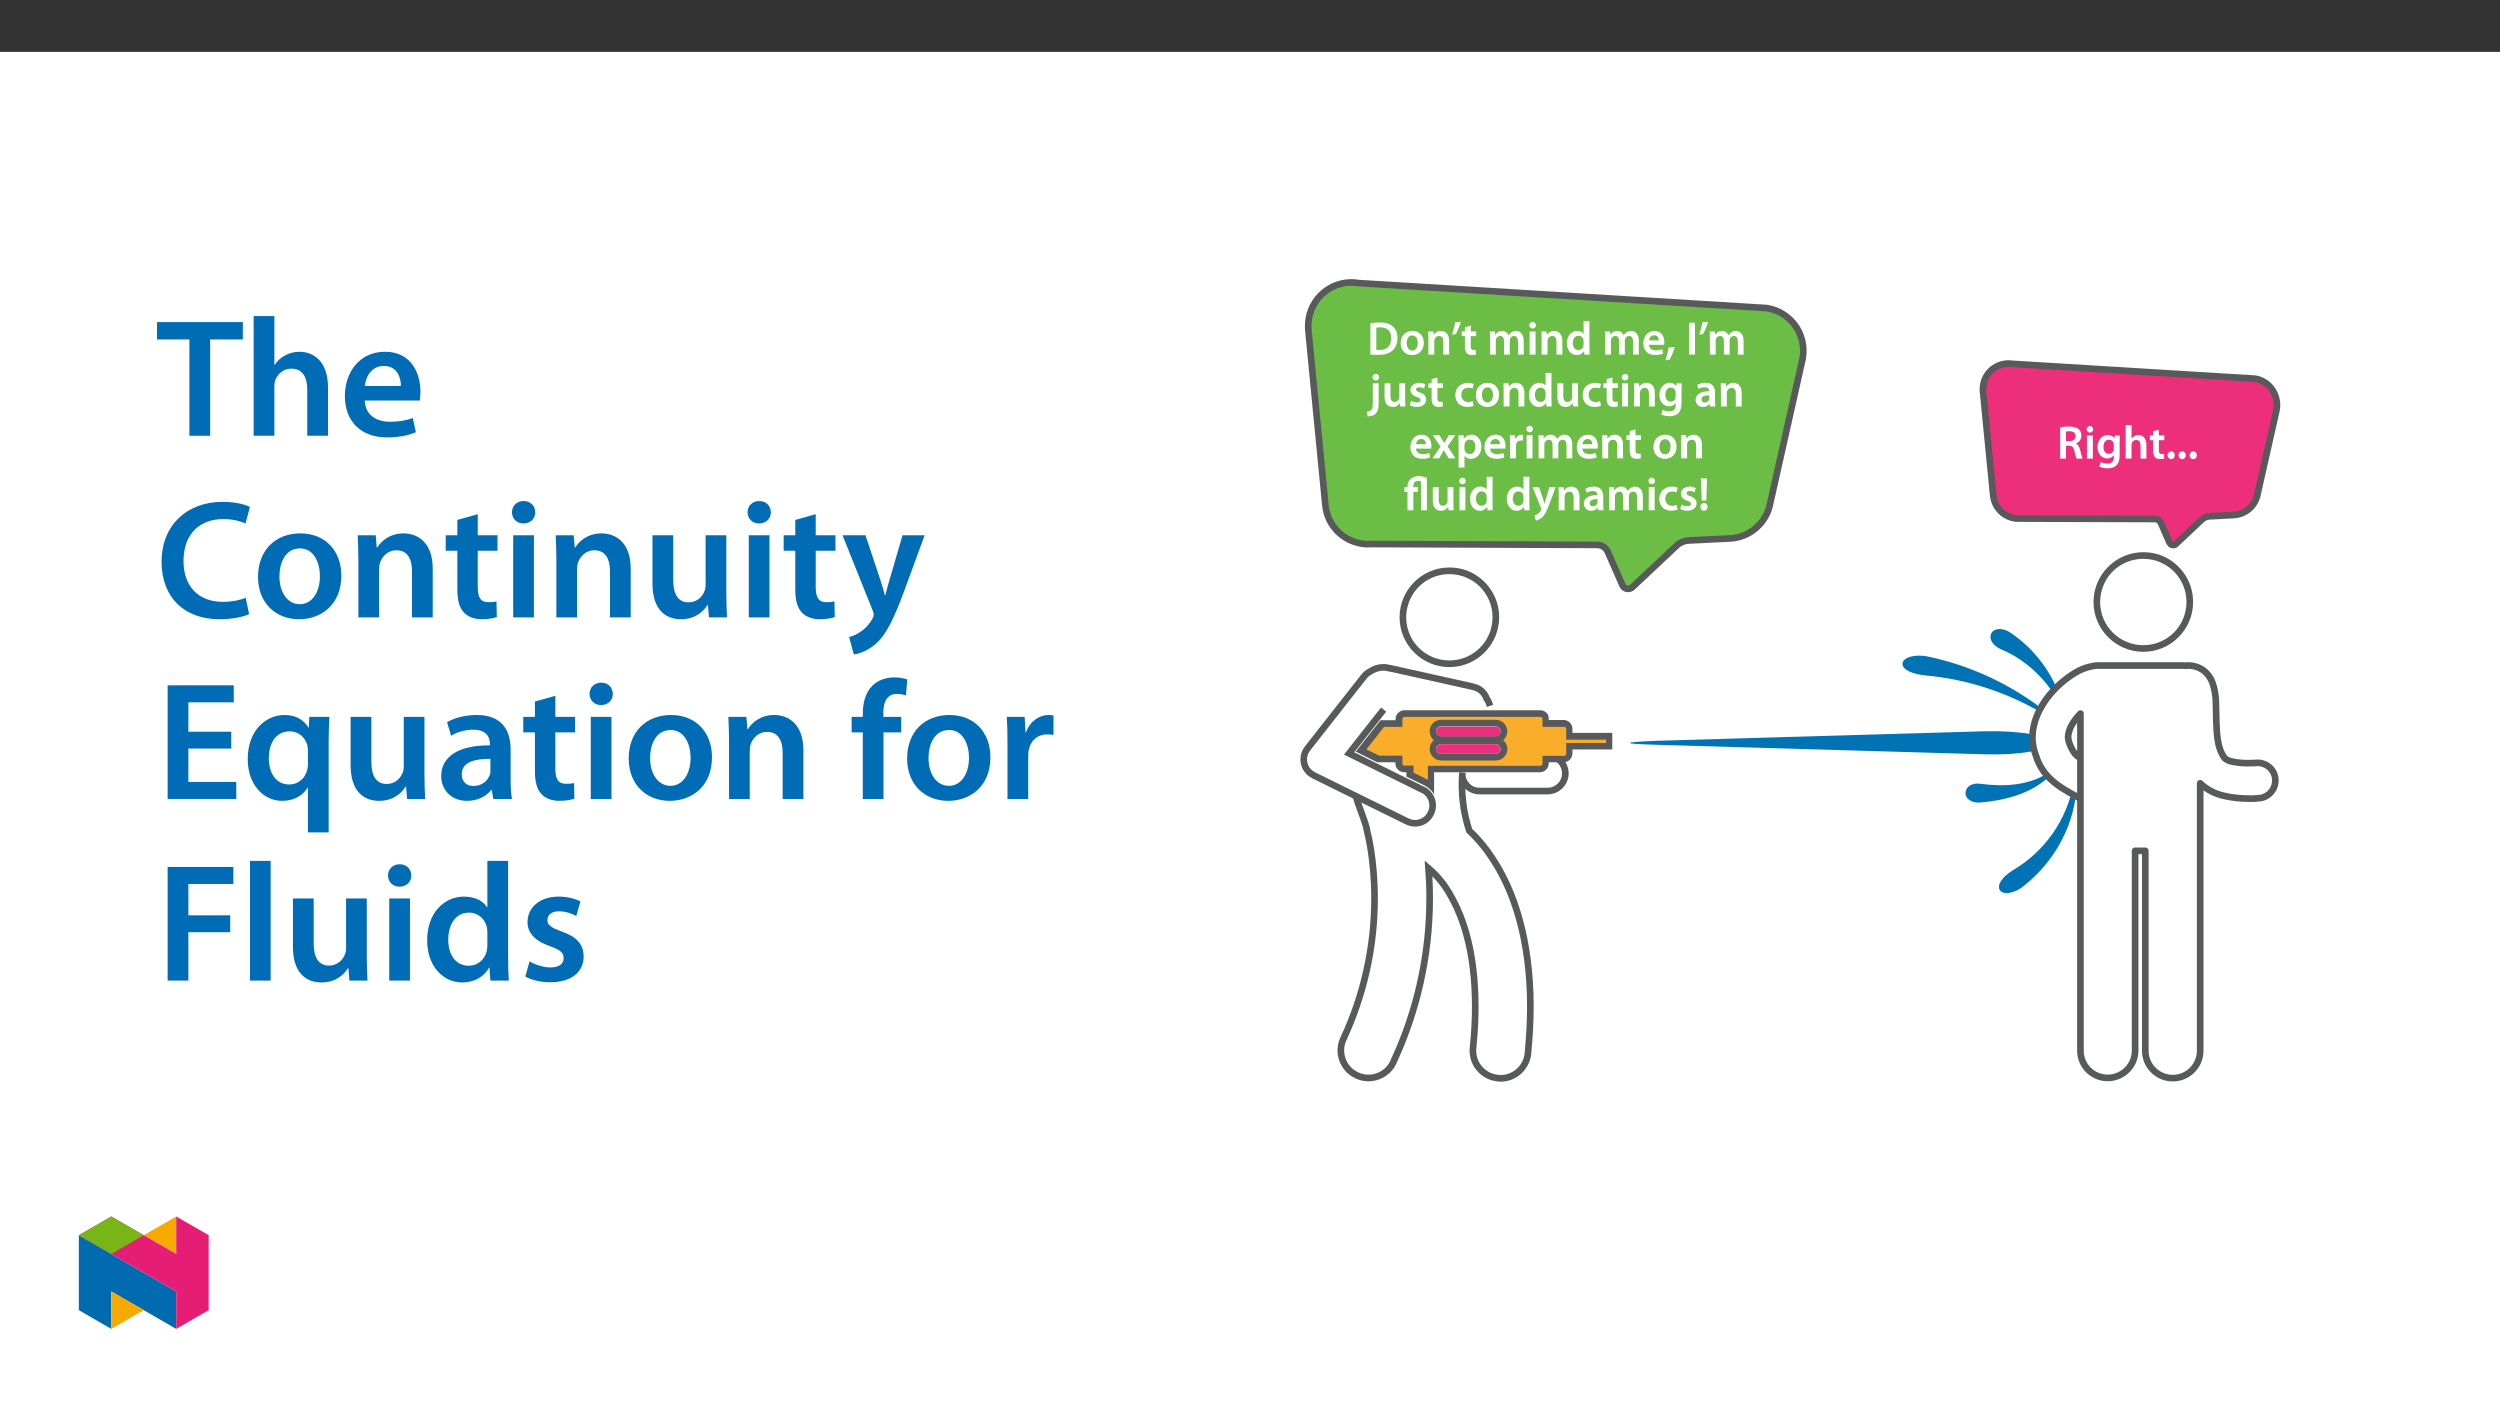﻿<?xml version="1.0" encoding="utf-8"?>
<svg xmlns="http://www.w3.org/2000/svg" xmlns:xlink="http://www.w3.org/1999/xlink" viewBox="0 0 960 540" version="1.1">
  <rect x="0" y="0" width="960" height="540" fill="#333333" stroke="none"/>
  <defs>
    <g>
      <symbol overflow="visible" id="glyph0-0">
        <path style="stroke:none;" d="M 0 0 L 8.984 0 L 8.984 -12.703 L -0.031 -12.703 L -0.031 0 Z M 4.484 -7.188 L 1.531 -11.656 L 7.422 -11.656 L 4.484 -7.234 Z M 5.016 -6.297 L 8.031 -10.797 L 8.031 -1.891 L 5.062 -6.344 Z M 1.438 -0.922 L 4.484 -5.453 L 7.422 -1.047 L 1.531 -1.047 Z M 0.875 -10.875 L 3.891 -6.344 L 0.922 -1.891 L 0.922 -10.797 Z M 0.875 -10.875 " />
      </symbol>
      <symbol overflow="visible" id="glyph0-1">
        <path style="stroke:none;" d="M 1.281 -0.031 C 2.016 0.047 2.984 0.125 4.25 0.125 C 6.594 0.125 8.516 -0.453 9.719 -1.547 C 10.875 -2.578 11.625 -4.234 11.625 -6.406 C 11.625 -8.453 10.891 -9.938 9.703 -10.891 C 8.594 -11.828 7.047 -12.328 4.797 -12.328 C 3.484 -12.328 2.266 -12.219 1.234 -12.047 L 1.234 -0.031 Z M 3.484 -10.328 C 3.797 -10.406 4.281 -10.453 4.984 -10.453 C 7.75 -10.453 9.25 -8.984 9.234 -6.328 C 9.234 -3.266 7.562 -1.734 4.703 -1.766 C 4.25 -1.766 3.781 -1.766 3.5 -1.797 L 3.5 -10.328 Z M 3.484 -10.328 " />
      </symbol>
      <symbol overflow="visible" id="glyph0-2">
        <path style="stroke:none;" d="M 5.141 -9.078 C 2.516 -9.078 0.594 -7.25 0.594 -4.375 C 0.594 -1.562 2.547 0.203 5 0.203 C 7.234 0.203 9.5 -1.312 9.5 -4.516 C 9.5 -7.172 7.75 -9.078 5.141 -9.078 Z M 5.094 -7.344 C 6.594 -7.344 7.172 -5.828 7.172 -4.469 C 7.172 -2.688 6.328 -1.547 5.078 -1.547 C 3.75 -1.547 2.922 -2.75 2.922 -4.438 C 2.922 -5.891 3.531 -7.344 5.094 -7.344 Z M 5.094 -7.344 " />
      </symbol>
      <symbol overflow="visible" id="glyph0-3">
        <path style="stroke:none;" d="M 1.188 0 L 3.406 0 L 3.406 -5.219 C 3.406 -5.469 3.438 -5.734 3.516 -5.922 C 3.75 -6.578 4.344 -7.141 5.219 -7.141 C 6.422 -7.141 6.859 -6.266 6.859 -5 L 6.859 0 L 9.109 0 L 9.109 -5.25 C 9.109 -8.016 7.516 -9.078 5.984 -9.078 C 4.531 -9.078 3.562 -8.219 3.172 -7.562 L 3.156 -7.562 L 3.047 -8.875 L 1.078 -8.875 C 1.109 -8.047 1.141 -7.203 1.141 -6.203 L 1.141 0 Z M 1.188 0 " />
      </symbol>
      <symbol overflow="visible" id="glyph0-4">
        <path style="stroke:none;" d="M 1.656 -12.328 C 1.438 -10.875 0.953 -9.094 0.469 -7.672 L 1.891 -7.844 C 2.547 -8.969 3.359 -10.859 3.859 -12.578 L 1.672 -12.391 Z M 1.656 -12.328 " />
      </symbol>
      <symbol overflow="visible" id="glyph0-5">
        <path style="stroke:none;" d="M 1.5 -10.438 L 1.5 -8.875 L 0.266 -8.875 L 0.266 -7.078 L 1.5 -7.078 L 1.5 -3.047 C 1.5 -1.906 1.734 -1.047 2.219 -0.531 C 2.641 -0.094 3.312 0.203 4.141 0.203 C 4.828 0.203 5.422 0.094 5.766 -0.031 L 5.719 -1.844 C 5.453 -1.781 5.234 -1.766 4.844 -1.766 C 4 -1.766 3.734 -2.219 3.734 -3.297 L 3.734 -7.078 L 5.828 -7.078 L 5.828 -8.875 L 3.734 -8.875 L 3.734 -11.125 L 1.5 -10.5 Z M 1.5 -10.438 " />
      </symbol>
      <symbol overflow="visible" id="glyph0-6">
        <path style="stroke:none;" d="M 1.188 0 L 3.359 0 L 3.359 -5.234 C 3.359 -5.484 3.391 -5.734 3.469 -5.969 C 3.672 -6.562 4.219 -7.141 5.047 -7.141 C 6.062 -7.141 6.516 -6.344 6.516 -5.125 L 6.516 0 L 8.719 0 L 8.719 -5.312 C 8.719 -5.562 8.75 -5.844 8.828 -6.047 C 9.062 -6.672 9.594 -7.141 10.344 -7.141 C 11.406 -7.141 11.875 -6.344 11.875 -4.891 L 11.875 0 L 14.078 0 L 14.078 -5.219 C 14.078 -8.016 12.594 -9.078 11.156 -9.078 C 10.422 -9.078 9.844 -8.859 9.344 -8.516 C 8.953 -8.266 8.594 -7.906 8.281 -7.469 L 8.25 -7.469 C 7.906 -8.359 7 -9.078 5.844 -9.078 C 4.359 -9.078 3.547 -8.234 3.141 -7.594 L 3.125 -7.594 L 3.016 -8.875 L 1.078 -8.875 C 1.109 -8.047 1.141 -7.203 1.141 -6.203 L 1.141 0 Z M 1.188 0 " />
      </symbol>
      <symbol overflow="visible" id="glyph0-7">
        <path style="stroke:none;" d="M 3.406 -0.078 L 3.406 -8.875 L 1.141 -8.875 L 1.141 0 L 3.406 0 Z M 2.297 -12.516 C 1.562 -12.516 1.016 -11.922 1.016 -11.25 C 1.016 -10.594 1.547 -9.984 2.281 -9.984 C 3.047 -9.984 3.547 -10.594 3.547 -11.25 C 3.531 -11.922 3.047 -12.516 2.297 -12.516 Z M 2.297 -12.516 " />
      </symbol>
      <symbol overflow="visible" id="glyph0-8">
        <path style="stroke:none;" d="M 7 -12.812 L 7 -7.953 C 6.594 -8.562 5.734 -9.078 4.531 -9.078 C 2.438 -9.078 0.578 -7.266 0.594 -4.344 C 0.594 -1.656 2.281 0.203 4.375 0.203 C 5.625 0.203 6.688 -0.438 7.203 -1.375 L 7.312 0 L 9.328 0 C 9.297 -0.656 9.25 -1.625 9.25 -2.531 L 9.25 -12.875 L 7 -12.875 Z M 7 -3.859 C 7 -3.625 6.984 -3.406 6.922 -3.203 C 6.703 -2.266 5.953 -1.719 5.062 -1.719 C 3.656 -1.719 2.891 -2.812 2.891 -4.438 C 2.891 -6.047 3.656 -7.234 5.078 -7.234 C 6.078 -7.234 6.75 -6.594 6.938 -5.766 C 6.984 -5.578 7 -5.344 7 -5.172 Z M 7 -3.859 " />
      </symbol>
      <symbol overflow="visible" id="glyph0-9">
        <path style="stroke:none;" d="M 8.609 -3.828 C 8.641 -4.016 8.688 -4.344 8.688 -4.75 C 8.688 -6.672 7.734 -9.078 4.891 -9.078 C 2.094 -9.078 0.594 -6.719 0.594 -4.312 C 0.594 -1.625 2.297 0.172 5.125 0.172 C 6.391 0.172 7.422 -0.047 8.219 -0.375 L 7.859 -2.031 C 7.172 -1.797 6.453 -1.625 5.438 -1.625 C 4.016 -1.625 2.812 -2.234 2.766 -3.75 L 8.594 -3.75 Z M 2.766 -5.359 C 2.859 -6.266 3.406 -7.422 4.766 -7.422 C 6.25 -7.422 6.562 -6.172 6.547 -5.438 L 2.766 -5.438 Z M 2.766 -5.359 " />
      </symbol>
      <symbol overflow="visible" id="glyph0-10">
        <path style="stroke:none;" d="M 1.656 2.016 C 2.344 0.859 3.156 -1.125 3.688 -2.891 L 1.328 -2.703 C 1.078 -1.141 0.594 0.734 0.094 2.188 L 1.656 2.031 Z M 1.656 2.016 " />
      </symbol>
      <symbol overflow="visible" id="glyph0-11">
        <path style="stroke:none;" d="M 1.234 -12.156 L 1.234 0 L 3.5 0 L 3.5 -12.234 L 1.234 -12.234 Z M 1.234 -12.156 " />
      </symbol>
      <symbol overflow="visible" id="glyph0-12">
        <path style="stroke:none;" d="M -0.531 3.828 C 0.562 3.828 1.781 3.5 2.531 2.781 C 3.312 1.984 3.688 0.812 3.688 -1 L 3.688 -8.875 L 1.438 -8.875 L 1.438 -1.625 C 1.438 0.266 1.297 0.922 0.875 1.359 C 0.516 1.734 -0.031 1.906 -0.797 1.969 L -0.562 3.828 Z M 2.594 -12.516 C 1.844 -12.516 1.312 -11.922 1.312 -11.25 C 1.312 -10.594 1.812 -9.984 2.562 -9.984 C 3.359 -9.984 3.844 -10.594 3.844 -11.25 C 3.828 -11.922 3.344 -12.516 2.594 -12.516 Z M 2.594 -12.516 " />
      </symbol>
      <symbol overflow="visible" id="glyph0-13">
        <path style="stroke:none;" d="M 9 -8.875 L 6.766 -8.875 L 6.766 -3.531 C 6.766 -3.281 6.75 -3.062 6.688 -3 C 6.422 -2.281 5.891 -1.734 4.984 -1.734 C 3.828 -1.734 3.375 -2.594 3.375 -4.047 L 3.375 -8.875 L 1.109 -8.875 L 1.109 -3.672 C 1.109 -0.828 2.594 0.203 4.172 0.203 C 5.766 0.203 6.625 -0.719 7 -1.312 L 7.016 -1.312 L 7.125 0 L 9.094 0 C 9.062 -0.797 9.016 -1.656 9.016 -2.688 L 9.016 -8.875 Z M 9 -8.875 " />
      </symbol>
      <symbol overflow="visible" id="glyph0-14">
        <path style="stroke:none;" d="M 0.625 -0.453 C 1.281 -0.094 2.234 0.172 3.297 0.172 C 5.609 0.172 6.875 -1.047 6.875 -2.641 C 6.859 -3.922 6.109 -4.812 4.516 -5.359 C 3.406 -5.781 3.016 -5.953 3.016 -6.516 C 3.016 -7.047 3.422 -7.375 4.219 -7.375 C 4.984 -7.375 5.688 -7.109 6.062 -6.875 L 6.547 -8.516 C 5.984 -8.812 5.141 -9.078 4.172 -9.078 C 2.156 -9.078 0.844 -7.828 0.844 -6.281 C 0.844 -5.234 1.578 -4.234 3.281 -3.656 C 4.359 -3.266 4.688 -3.047 4.688 -2.453 C 4.688 -1.891 4.281 -1.547 3.312 -1.547 C 2.531 -1.547 1.578 -1.844 1.078 -2.172 L 0.609 -0.453 Z M 0.625 -0.453 " />
      </symbol>
      <symbol overflow="visible" id="glyph0-15">
        <path style="stroke:none;" d="M 7.297 -2.047 C 6.875 -1.859 6.312 -1.703 5.562 -1.703 C 4.047 -1.703 2.906 -2.656 2.906 -4.453 C 2.891 -6.047 3.875 -7.203 5.562 -7.203 C 6.344 -7.203 6.859 -7.062 7.234 -6.875 L 7.656 -8.656 C 7.125 -8.891 6.297 -9.078 5.484 -9.078 C 2.422 -9.078 0.594 -6.984 0.594 -4.359 C 0.594 -1.656 2.406 0.172 5.125 0.172 C 6.219 0.172 7.141 -0.047 7.625 -0.266 Z M 7.297 -2.047 " />
      </symbol>
      <symbol overflow="visible" id="glyph0-16">
        <path style="stroke:none;" d="M 9.109 -6.297 C 9.109 -7.5 9.141 -8.219 9.188 -8.875 L 7.203 -8.875 L 7.125 -7.719 C 6.703 -8.391 5.938 -9.078 4.594 -9.078 C 2.5 -9.078 0.594 -7.266 0.594 -4.391 C 0.594 -1.922 2.172 -0.047 4.344 -0.047 C 5.5 -0.047 6.391 -0.594 6.891 -1.344 L 6.891 -0.656 C 6.891 1.219 5.844 1.906 4.406 1.906 C 3.359 1.906 2.422 1.594 1.844 1.25 L 1.328 3.031 C 2.109 3.484 3.312 3.75 4.438 3.75 C 5.625 3.75 6.906 3.484 7.797 2.672 C 8.719 1.844 9.109 0.484 9.109 -1.344 Z M 6.859 -3.891 C 6.859 -3.641 6.828 -3.344 6.766 -3.125 C 6.516 -2.312 5.828 -1.844 5 -1.844 C 3.625 -1.844 2.891 -2.984 2.891 -4.469 C 2.891 -6.25 3.781 -7.25 5.016 -7.25 C 5.953 -7.25 6.547 -6.703 6.781 -5.906 C 6.828 -5.719 6.859 -5.531 6.859 -5.312 Z M 6.859 -3.891 " />
      </symbol>
      <symbol overflow="visible" id="glyph0-17">
        <path style="stroke:none;" d="M 7.984 -5.312 C 7.984 -7.234 7.156 -9.078 4.359 -9.078 C 2.984 -9.078 1.828 -8.656 1.141 -8.266 L 1.609 -6.719 C 2.219 -7.125 3.125 -7.375 3.984 -7.375 C 5.531 -7.375 5.719 -6.5 5.719 -5.922 L 5.719 -5.844 C 2.531 -5.859 0.531 -4.656 0.531 -2.469 C 0.531 -1.141 1.562 0.203 3.312 0.203 C 4.469 0.203 5.375 -0.312 5.906 -0.969 L 5.938 -0.969 L 6.094 0 L 8.141 0 C 8.016 -0.609 7.984 -1.375 7.984 -2.172 Z M 5.781 -3.141 C 5.781 -2.984 5.781 -2.812 5.719 -2.656 C 5.5 -2.031 4.922 -1.531 4.016 -1.531 C 3.312 -1.531 2.781 -1.844 2.781 -2.703 C 2.781 -4.031 4.25 -4.281 5.781 -4.266 Z M 5.781 -3.141 " />
      </symbol>
      <symbol overflow="visible" id="glyph0-18">
        <path style="stroke:none;" d="M 0.172 -8.75 L 3.062 -4.516 L -0.016 0 L 2.531 0 L 3.531 -1.766 C 3.797 -2.234 4.078 -2.672 4.328 -3.156 L 4.344 -3.156 C 4.594 -2.688 4.844 -2.219 5.125 -1.766 L 6.188 0 L 8.812 0 L 5.781 -4.594 L 8.75 -8.875 L 6.25 -8.875 L 5.281 -7.234 C 5 -6.781 4.75 -6.328 4.5 -5.891 L 4.484 -5.891 C 4.234 -6.297 3.984 -6.719 3.688 -7.188 L 2.656 -8.875 L 0.094 -8.875 Z M 0.172 -8.75 " />
      </symbol>
      <symbol overflow="visible" id="glyph0-19">
        <path style="stroke:none;" d="M 1.188 3.547 L 3.406 3.547 L 3.406 -0.969 C 3.859 -0.281 4.797 0.203 5.891 0.203 C 7.875 0.203 9.891 -1.406 9.891 -4.562 C 9.891 -7.281 8.203 -9.078 6.188 -9.078 C 4.859 -9.078 3.828 -8.484 3.172 -7.531 L 3.062 -8.875 L 1.078 -8.875 C 1.109 -7.984 1.141 -7.047 1.141 -5.906 L 1.141 3.547 Z M 3.406 -5.078 C 3.406 -5.25 3.438 -5.453 3.484 -5.625 C 3.719 -6.594 4.531 -7.188 5.453 -7.188 C 6.875 -7.188 7.594 -6.016 7.594 -4.469 C 7.594 -2.75 6.797 -1.656 5.406 -1.656 C 4.453 -1.656 3.688 -2.219 3.469 -3.125 C 3.422 -3.312 3.406 -3.516 3.406 -3.734 Z M 3.406 -5.078 " />
      </symbol>
      <symbol overflow="visible" id="glyph0-20">
        <path style="stroke:none;" d="M 1.188 0 L 3.406 0 L 3.406 -4.609 C 3.406 -4.844 3.422 -5.078 3.469 -5.281 C 3.656 -6.281 4.375 -6.875 5.422 -6.875 C 5.688 -6.875 5.891 -6.859 6.094 -6.797 L 6.094 -9 C 5.906 -9.062 5.781 -9.078 5.562 -9.078 C 4.609 -9.078 3.547 -8.375 3.156 -7.234 L 3.125 -7.234 L 3.031 -8.875 L 1.078 -8.875 C 1.125 -8.031 1.141 -7.172 1.141 -5.984 L 1.141 0 Z M 1.188 0 " />
      </symbol>
      <symbol overflow="visible" id="glyph0-21">
        <path style="stroke:none;" d="M 3.656 -0.078 L 3.656 -7.078 L 5.438 -7.078 L 5.438 -8.875 L 3.641 -8.875 L 3.641 -9.203 C 3.641 -10.375 4.125 -11.266 5.469 -11.266 C 6.031 -11.266 6.391 -11.203 6.594 -11.078 L 6.594 0 L 8.859 0 L 8.859 -12.375 C 8.078 -12.797 7 -13.078 5.812 -13.078 C 4.484 -13.078 3.469 -12.734 2.703 -12.109 C 1.859 -11.406 1.406 -10.281 1.406 -9.188 L 1.406 -8.875 L 0.219 -8.875 L 0.219 -7.078 L 1.406 -7.078 L 1.406 0 L 3.656 0 Z M 3.656 -0.078 " />
      </symbol>
      <symbol overflow="visible" id="glyph0-22">
        <path style="stroke:none;" d="M 0.109 -8.812 L 3.312 -0.797 C 3.406 -0.578 3.422 -0.453 3.422 -0.359 C 3.422 -0.25 3.406 -0.156 3.312 0 C 3.016 0.594 2.531 1.109 2.094 1.375 C 1.656 1.703 1.219 1.859 0.797 1.969 L 1.328 3.969 C 1.891 3.875 2.781 3.562 3.656 2.812 C 4.688 1.922 5.5 0.406 6.703 -2.859 L 8.922 -8.875 L 6.516 -8.875 L 5.125 -4.141 C 4.953 -3.594 4.797 -2.922 4.688 -2.516 L 4.641 -2.516 C 4.531 -2.922 4.344 -3.594 4.156 -4.125 L 2.578 -8.875 L 0.094 -8.875 Z M 0.109 -8.812 " />
      </symbol>
      <symbol overflow="visible" id="glyph0-23">
        <path style="stroke:none;" d="M 3.109 -3.797 L 3.422 -12.234 L 1.047 -12.234 L 1.375 -3.734 L 3.109 -3.734 Z M 2.219 0.203 C 3.062 0.203 3.625 -0.484 3.625 -1.281 C 3.609 -2.094 3.062 -2.75 2.234 -2.75 C 1.438 -2.75 0.844 -2.094 0.844 -1.281 C 0.844 -0.484 1.438 0.203 2.219 0.203 Z M 2.219 0.203 " />
      </symbol>
      <symbol overflow="visible" id="glyph0-24">
        <path style="stroke:none;" d="M 1.281 0 L 3.484 0 L 3.484 -4.969 L 4.578 -4.969 C 5.828 -4.938 6.344 -4.5 6.703 -2.922 C 7.031 -1.422 7.359 -0.375 7.531 0 L 9.891 0 C 9.578 -0.578 9.281 -1.938 8.875 -3.438 C 8.594 -4.609 8.047 -5.531 7.188 -5.828 L 7.188 -5.766 C 8.328 -6.156 9.406 -7.281 9.406 -8.844 C 9.406 -9.891 9 -10.766 8.344 -11.312 C 7.516 -12 6.344 -12.328 4.609 -12.328 C 3.344 -12.328 2.109 -12.219 1.234 -12.031 L 1.234 0 Z M 3.469 -10.406 C 3.672 -10.453 4.125 -10.516 4.828 -10.516 C 6.266 -10.516 7.141 -9.953 7.141 -8.641 C 7.141 -7.438 6.266 -6.719 4.766 -6.719 L 3.484 -6.719 L 3.484 -10.406 Z M 3.469 -10.406 " />
      </symbol>
      <symbol overflow="visible" id="glyph0-25">
        <path style="stroke:none;" d="M 1.188 0 L 3.406 0 L 3.406 -5.312 C 3.406 -5.547 3.422 -5.781 3.5 -5.969 C 3.75 -6.641 4.344 -7.141 5.203 -7.141 C 6.422 -7.141 6.859 -6.25 6.859 -4.984 L 6.859 0 L 9.109 0 L 9.109 -5.219 C 9.109 -8.016 7.531 -9.078 6.047 -9.078 C 5.484 -9.078 4.953 -8.891 4.5 -8.641 C 4.047 -8.406 3.672 -8.078 3.406 -7.688 L 3.406 -12.875 L 1.141 -12.875 L 1.141 0 Z M 1.188 0 " />
      </symbol>
      <symbol overflow="visible" id="glyph0-26">
        <path style="stroke:none;" d="M 2.266 0.203 C 3.109 0.203 3.656 -0.484 3.656 -1.297 C 3.656 -2.141 3.078 -2.781 2.281 -2.781 C 1.484 -2.781 0.875 -2.109 0.875 -1.297 C 0.875 -0.484 1.469 0.203 2.266 0.203 Z M 2.266 0.203 " />
      </symbol>
      <symbol overflow="visible" id="glyph1-0">
        <path style="stroke:none;" d="M 0 0 L 32.375 0 L 32.375 -45.328 L 0 -45.328 Z M 16.188 -25.578 L 5.188 -42.094 L 27.188 -42.094 Z M 18.125 -22.656 L 29.141 -39.172 L 29.141 -6.156 Z M 5.188 -3.234 L 16.188 -19.75 L 27.188 -3.234 Z M 3.234 -39.172 L 14.25 -22.656 L 3.234 -6.156 Z M 3.234 -39.172 " />
      </symbol>
      <symbol overflow="visible" id="glyph1-1">
        <path style="stroke:none;" d="M 12.953 0 L 20.922 0 L 20.922 -36.969 L 33.469 -36.969 L 33.469 -43.641 L 0.516 -43.641 L 0.516 -36.969 L 12.953 -36.969 Z M 12.953 0 " />
      </symbol>
      <symbol overflow="visible" id="glyph1-2">
        <path style="stroke:none;" d="M 4.281 0 L 12.234 0 L 12.234 -18.906 C 12.234 -19.75 12.297 -20.594 12.562 -21.297 C 13.469 -23.703 15.672 -25.766 18.781 -25.766 C 23.188 -25.766 24.859 -22.281 24.859 -17.734 L 24.859 0 L 32.828 0 L 32.828 -18.578 C 32.828 -28.688 27.188 -32.25 21.828 -32.25 C 19.812 -32.25 17.938 -31.734 16.312 -30.828 C 14.703 -29.984 13.344 -28.75 12.375 -27.266 L 12.234 -27.266 L 12.234 -45.969 L 4.281 -45.969 Z M 4.281 0 " />
      </symbol>
      <symbol overflow="visible" id="glyph1-3">
        <path style="stroke:none;" d="M 31.016 -13.531 C 31.141 -14.25 31.281 -15.406 31.281 -16.906 C 31.281 -23.828 27.906 -32.25 17.672 -32.25 C 7.578 -32.25 2.266 -24.016 2.266 -15.281 C 2.266 -5.641 8.281 0.641 18.516 0.641 C 23.047 0.641 26.812 -0.188 29.531 -1.359 L 28.359 -6.797 C 25.906 -5.953 23.312 -5.375 19.625 -5.375 C 14.5 -5.375 10.094 -7.828 9.906 -13.531 Z M 9.906 -19.094 C 10.234 -22.344 12.297 -26.812 17.219 -26.812 C 22.531 -26.812 23.828 -22.016 23.766 -19.094 Z M 9.906 -19.094 " />
      </symbol>
      <symbol overflow="visible" id="glyph1-4">
        <path style="stroke:none;" d="M 34.578 -7.516 C 32.438 -6.609 29.078 -5.953 25.906 -5.953 C 16.25 -5.953 10.688 -12.047 10.688 -21.688 C 10.688 -32.188 17.094 -37.75 25.969 -37.75 C 29.531 -37.75 32.438 -36.969 34.516 -36.062 L 36.188 -42.406 C 34.578 -43.25 30.891 -44.359 25.641 -44.359 C 12.297 -44.359 2.266 -35.672 2.266 -21.297 C 2.266 -7.969 10.688 0.719 24.547 0.719 C 29.844 0.719 34 -0.328 35.875 -1.234 Z M 34.578 -7.516 " />
      </symbol>
      <symbol overflow="visible" id="glyph1-5">
        <path style="stroke:none;" d="M 18.578 -32.25 C 9.062 -32.25 2.266 -25.906 2.266 -15.547 C 2.266 -5.375 9.188 0.719 18.062 0.719 C 26.094 0.719 34.25 -4.469 34.25 -16.062 C 34.25 -25.641 27.969 -32.25 18.578 -32.25 Z M 18.391 -26.484 C 23.828 -26.484 26.031 -20.781 26.031 -15.859 C 26.031 -9.453 22.859 -5.047 18.328 -5.047 C 13.531 -5.047 10.484 -9.641 10.484 -15.734 C 10.484 -20.984 12.75 -26.484 18.391 -26.484 Z M 18.391 -26.484 " />
      </symbol>
      <symbol overflow="visible" id="glyph1-6">
        <path style="stroke:none;" d="M 4.281 0 L 12.234 0 L 12.234 -18.578 C 12.234 -19.484 12.375 -20.469 12.625 -21.109 C 13.469 -23.5 15.672 -25.766 18.844 -25.766 C 23.188 -25.766 24.859 -22.344 24.859 -17.812 L 24.859 0 L 32.828 0 L 32.828 -18.719 C 32.828 -28.688 27.125 -32.25 21.625 -32.25 C 16.375 -32.25 12.953 -29.266 11.531 -26.812 L 11.328 -26.812 L 10.938 -31.531 L 4.016 -31.531 C 4.141 -28.812 4.281 -25.766 4.281 -22.141 Z M 4.281 0 " />
      </symbol>
      <symbol overflow="visible" id="glyph1-7">
        <path style="stroke:none;" d="M 5.562 -37.422 L 5.562 -31.531 L 1.094 -31.531 L 1.094 -25.578 L 5.562 -25.578 L 5.562 -10.75 C 5.562 -6.609 6.344 -3.688 8.094 -1.875 C 9.578 -0.266 11.984 0.719 14.953 0.719 C 17.422 0.719 19.547 0.328 20.719 -0.125 L 20.594 -6.156 C 19.688 -5.891 18.906 -5.828 17.484 -5.828 C 14.438 -5.828 13.406 -7.766 13.406 -11.656 L 13.406 -25.578 L 20.984 -25.578 L 20.984 -31.531 L 13.406 -31.531 L 13.406 -39.625 Z M 5.562 -37.422 " />
      </symbol>
      <symbol overflow="visible" id="glyph1-8">
        <path style="stroke:none;" d="M 12.234 0 L 12.234 -31.531 L 4.281 -31.531 L 4.281 0 Z M 8.281 -44.672 C 5.641 -44.672 3.812 -42.797 3.812 -40.344 C 3.812 -38.016 5.562 -36.062 8.219 -36.062 C 11 -36.062 12.75 -38.016 12.75 -40.344 C 12.688 -42.797 11 -44.672 8.281 -44.672 Z M 8.281 -44.672 " />
      </symbol>
      <symbol overflow="visible" id="glyph1-9">
        <path style="stroke:none;" d="M 32.5 -31.531 L 24.547 -31.531 L 24.547 -12.5 C 24.547 -11.594 24.406 -10.688 24.094 -10.031 C 23.312 -7.969 21.234 -5.766 18 -5.766 C 13.797 -5.766 12.109 -9.125 12.109 -14.375 L 12.109 -31.531 L 4.141 -31.531 L 4.141 -13.016 C 4.141 -2.719 9.391 0.719 15.094 0.719 C 20.781 0.719 23.891 -2.531 25.25 -4.734 L 25.453 -4.734 L 25.828 0 L 32.766 0 C 32.641 -2.594 32.5 -5.703 32.5 -9.453 Z M 32.5 -31.531 " />
      </symbol>
      <symbol overflow="visible" id="glyph1-10">
        <path style="stroke:none;" d="M 0.516 -31.531 L 12.109 -2.594 C 12.438 -1.812 12.5 -1.359 12.5 -1.031 C 12.5 -0.641 12.375 -0.188 12.047 0.391 C 10.938 2.531 9.188 4.406 7.641 5.375 C 6.016 6.547 4.406 7.25 3.047 7.578 L 4.859 14.25 C 6.797 13.984 10.031 12.953 13.203 10.234 C 16.906 7 19.812 1.75 24.156 -10.031 L 32.047 -31.531 L 23.562 -31.531 L 18.641 -14.703 C 18 -12.688 17.422 -10.297 16.969 -8.547 L 16.766 -8.547 C 16.312 -10.297 15.609 -12.688 14.953 -14.641 L 9.328 -31.531 Z M 0.516 -31.531 " />
      </symbol>
      <symbol overflow="visible" id="glyph1-11">
        <path style="stroke:none;" d="M 29.016 -25.828 L 12.562 -25.828 L 12.562 -37.109 L 29.984 -37.109 L 29.984 -43.641 L 4.594 -43.641 L 4.594 0 L 30.953 0 L 30.953 -6.547 L 12.562 -6.547 L 12.562 -19.359 L 29.016 -19.359 Z M 29.016 -25.828 " />
      </symbol>
      <symbol overflow="visible" id="glyph1-12">
        <path style="stroke:none;" d="M 25.375 12.828 L 33.344 12.828 L 33.344 -22.406 C 33.344 -25.703 33.469 -28.688 33.609 -31.531 L 25.906 -31.531 L 25.703 -27.328 L 25.578 -27.391 C 23.891 -30.297 20.781 -32.25 16.375 -32.25 C 9.641 -32.25 2.266 -26.812 2.266 -15.281 C 2.266 -5.438 8.359 0.719 15.469 0.719 C 20.078 0.719 23.375 -1.297 25.25 -4.344 L 25.375 -4.344 Z M 25.375 -13.281 C 25.375 -12.5 25.25 -11.531 25 -10.812 C 24.094 -7.641 21.438 -5.562 18.188 -5.562 C 13.141 -5.562 10.359 -9.906 10.359 -15.672 C 10.359 -21.625 13.203 -25.969 18.391 -25.969 C 21.953 -25.969 24.469 -23.438 25.188 -20.469 C 25.312 -19.875 25.375 -19.172 25.375 -18.516 Z M 25.375 -13.281 " />
      </symbol>
      <symbol overflow="visible" id="glyph1-13">
        <path style="stroke:none;" d="M 28.75 -18.906 C 28.75 -25.828 25.828 -32.25 15.734 -32.25 C 10.75 -32.25 6.672 -30.891 4.344 -29.469 L 5.891 -24.281 C 8.031 -25.641 11.266 -26.609 14.375 -26.609 C 19.938 -26.609 20.781 -23.188 20.781 -21.109 L 20.781 -20.594 C 9.125 -20.656 2.078 -16.578 2.078 -8.672 C 2.078 -3.891 5.641 0.719 11.984 0.719 C 16.125 0.719 19.422 -1.031 21.297 -3.5 L 21.5 -3.5 L 22.078 0 L 29.266 0 C 28.875 -1.938 28.75 -4.734 28.75 -7.578 Z M 20.984 -11.078 C 20.984 -10.484 20.984 -9.906 20.781 -9.328 C 20 -7.062 17.734 -4.984 14.5 -4.984 C 11.984 -4.984 9.969 -6.406 9.969 -9.516 C 9.969 -14.312 15.344 -15.469 20.984 -15.406 Z M 20.984 -11.078 " />
      </symbol>
      <symbol overflow="visible" id="glyph1-14">
        <path style="stroke:none;" d="M 13.141 0 L 13.141 -25.578 L 19.938 -25.578 L 19.938 -31.531 L 13.078 -31.531 L 13.078 -33.156 C 13.078 -37.031 14.375 -40.344 18.328 -40.344 C 19.812 -40.344 20.844 -40.078 21.75 -39.75 L 22.281 -45.906 C 21.047 -46.297 19.359 -46.688 17.219 -46.688 C 14.438 -46.688 11.328 -45.844 9 -43.641 C 6.281 -41.047 5.188 -36.969 5.188 -32.891 L 5.188 -31.531 L 0.906 -31.531 L 0.906 -25.578 L 5.188 -25.578 L 5.188 0 Z M 13.141 0 " />
      </symbol>
      <symbol overflow="visible" id="glyph1-15">
        <path style="stroke:none;" d="M 4.281 0 L 12.234 0 L 12.234 -16.375 C 12.234 -17.219 12.297 -18.062 12.438 -18.781 C 13.141 -22.406 15.797 -24.797 19.547 -24.797 C 20.531 -24.797 21.234 -24.734 21.953 -24.609 L 21.953 -32.047 C 21.297 -32.188 20.844 -32.25 20.078 -32.25 C 16.641 -32.25 12.953 -29.984 11.391 -25.578 L 11.203 -25.578 L 10.875 -31.531 L 4.016 -31.531 C 4.203 -28.75 4.281 -25.641 4.281 -21.375 Z M 4.281 0 " />
      </symbol>
      <symbol overflow="visible" id="glyph1-16">
        <path style="stroke:none;" d="M 4.594 0 L 12.562 0 L 12.562 -18.578 L 28.625 -18.578 L 28.625 -25.062 L 12.562 -25.062 L 12.562 -37.109 L 29.844 -37.109 L 29.844 -43.641 L 4.594 -43.641 Z M 4.594 0 " />
      </symbol>
      <symbol overflow="visible" id="glyph1-17">
        <path style="stroke:none;" d="M 4.281 0 L 12.234 0 L 12.234 -45.969 L 4.281 -45.969 Z M 4.281 0 " />
      </symbol>
      <symbol overflow="visible" id="glyph1-18">
        <path style="stroke:none;" d="M 25.375 -45.969 L 25.375 -28.172 L 25.25 -28.172 C 23.828 -30.5 20.719 -32.25 16.375 -32.25 C 8.812 -32.25 2.203 -25.969 2.266 -15.406 C 2.266 -5.703 8.219 0.719 15.797 0.719 C 20.328 0.719 24.156 -1.484 26.031 -4.984 L 26.156 -4.984 L 26.547 0 L 33.609 0 C 33.469 -2.141 33.344 -5.641 33.344 -8.875 L 33.344 -45.969 Z M 25.375 -13.656 C 25.375 -12.828 25.312 -12.047 25.125 -11.328 C 24.344 -7.906 21.5 -5.703 18.266 -5.703 C 13.203 -5.703 10.359 -9.906 10.359 -15.734 C 10.359 -21.562 13.203 -26.094 18.328 -26.094 C 21.953 -26.094 24.469 -23.562 25.188 -20.531 C 25.312 -19.875 25.375 -19.031 25.375 -18.391 Z M 25.375 -13.656 " />
      </symbol>
      <symbol overflow="visible" id="glyph1-19">
        <path style="stroke:none;" d="M 2.328 -1.547 C 4.656 -0.266 8.094 0.641 11.906 0.641 C 20.266 0.641 24.734 -3.5 24.734 -9.266 C 24.672 -13.922 22.078 -16.828 16.312 -18.844 C 12.297 -20.328 10.812 -21.234 10.812 -23.25 C 10.812 -25.188 12.375 -26.609 15.219 -26.609 C 18 -26.609 20.594 -25.578 21.891 -24.797 L 23.5 -30.375 C 21.625 -31.406 18.578 -32.25 15.094 -32.25 C 7.766 -32.25 3.172 -27.969 3.172 -22.406 C 3.172 -18.641 5.703 -15.281 11.844 -13.203 C 15.734 -11.781 17.031 -10.75 17.031 -8.609 C 17.031 -6.547 15.469 -5.047 11.984 -5.047 C 9.125 -5.047 5.703 -6.281 3.953 -7.375 Z M 2.328 -1.547 " />
      </symbol>
    </g>
    <clipPath id="clip1">
      <path d="M 499.363 260 L 624 260 L 624 415.367 L 499.363 415.367 Z M 499.363 260 " />
    </clipPath>
    <clipPath id="clip2">
      <path d="M 499.363 220 L 609 220 L 609 353 L 499.363 353 Z M 499.363 220 " />
    </clipPath>
    <clipPath id="clip3">
      <path d="M 779 254 L 875.633 254 L 875.633 415.367 L 779 415.367 Z M 779 254 " />
    </clipPath>
    <clipPath id="clip4">
      <path d="M 499.363 107.184 L 729 107.184 L 729 263 L 499.363 263 Z M 499.363 107.184 " />
    </clipPath>
    <clipPath id="clip5">
      <path d="M 725 107.184 L 875.633 107.184 L 875.633 246 L 725 246 Z M 725 107.184 " />
    </clipPath>
    <clipPath id="clip6">
      <path d="M 30.277 474 L 68 474 L 68 510.301 L 30.277 510.301 Z M 30.277 474 " />
    </clipPath>
    <clipPath id="clip7">
      <path d="M 42 495 L 56 495 L 56 510.301 L 42 510.301 Z M 42 495 " />
    </clipPath>
    <clipPath id="clip8">
      <path d="M 55 467.125 L 68 467.125 L 68 482 L 55 482 Z M 55 467.125 " />
    </clipPath>
    <clipPath id="clip9">
      <path d="M 30.277 467.125 L 80.133 467.125 L 80.133 510.301 L 30.277 510.301 Z M 30.277 467.125 " />
    </clipPath>
    <clipPath id="clip10">
      <path d="M 30.277 467.125 L 56 467.125 L 56 482 L 30.277 482 Z M 30.277 467.125 " />
    </clipPath>
  </defs>
  <g id="surface1">
    <path style=" stroke:none;fill-rule:nonzero;fill:rgb(100%,100%,100%);fill-opacity:1;" d="M 0 559.926 L 960 559.926 L 960 19.926 L 0 19.926 Z M 0 559.926 " />
    <path style="fill-rule:nonzero;fill:rgb(100%,100%,100%);fill-opacity:1;stroke-width:3;stroke-linecap:butt;stroke-linejoin:miter;stroke:rgb(34.499%,34.9%,35.699%);stroke-opacity:1;stroke-miterlimit:10;" d="M 0.001 -0.002 C 0.8 -3.702 3.999 -6.399 7.799 -6.298 L 38.498 -6.298 C 42.901 -6.298 46.499 -2.7 46.499 1.698 C 46.499 4.603 44.9 7.3 42.4 8.702 " transform="matrix(0.85,0,0,-0.85,561.57,298.408)" />
    <path style=" stroke:none;fill-rule:nonzero;fill:rgb(100%,100%,100%);fill-opacity:1;" d="M 520.684 305.719 C 521.363 308.777 524 314.73 524.766 318.043 C 524.848 318.469 524.934 318.98 525.02 319.402 C 525.191 319.996 527.824 330.027 527.824 344.988 C 527.824 363.605 523.746 381.965 515.926 398.793 C 513.375 404.062 515.672 410.438 520.941 412.902 C 526.211 415.453 532.586 413.156 535.051 407.887 L 535.051 407.805 C 544.23 388.168 548.988 366.664 548.988 344.988 C 548.988 340.738 548.82 336.914 548.566 333.43 C 551.965 336.316 554.855 339.887 556.98 343.797 C 561.652 351.871 566.5 365.133 566.5 386.637 C 566.5 391.484 566.246 396.668 565.648 402.363 C 565.055 408.23 569.305 413.414 575.172 414.008 C 575.508 414.008 575.848 414.094 576.191 414.094 C 581.629 414.094 586.219 409.93 586.73 404.488 C 587.324 398.199 587.664 392.246 587.664 386.637 C 587.664 360.289 581.121 342.27 573.895 330.879 C 571.176 326.543 567.945 322.465 564.203 318.98 C 561.824 311.754 560.973 304.188 561.57 296.621 " />
    <g clip-path="url(#clip1)" clip-rule="nonzero">
      <path style="fill:none;stroke-width:3;stroke-linecap:butt;stroke-linejoin:miter;stroke:rgb(34.499%,34.9%,35.699%);stroke-opacity:1;stroke-miterlimit:10;" d="M -0.001 -0.001 C 0.799 -3.599 3.901 -10.603 4.802 -14.5 C 4.898 -15.001 4.999 -15.603 5.1 -16.099 C 5.303 -16.798 8.4 -28.599 8.4 -46.2 C 8.4 -68.103 3.602 -89.702 -5.598 -109.5 C -8.599 -115.7 -5.897 -123.2 0.303 -126.099 C 6.502 -129.1 14.002 -126.398 16.902 -120.199 L 16.902 -120.102 C 27.702 -97 33.299 -71.701 33.299 -46.2 C 33.299 -41.2 33.101 -36.701 32.803 -32.602 C 36.801 -35.998 40.202 -40.199 42.702 -44.799 C 48.198 -54.298 53.901 -69.9 53.901 -95.199 C 53.901 -100.902 53.602 -107 52.899 -113.7 C 52.201 -120.603 57.201 -126.701 64.103 -127.4 C 64.498 -127.4 64.898 -127.501 65.303 -127.501 C 71.7 -127.501 77.1 -122.602 77.702 -116.2 C 78.4 -108.802 78.8 -101.798 78.8 -95.199 C 78.8 -64.201 71.102 -43.002 62.6 -29.601 C 59.402 -24.5 55.601 -19.702 51.199 -15.603 C 48.4 -7.101 47.398 1.8 48.101 10.702 " transform="matrix(0.85,0,0,-0.85,520.684,305.718)" />
    </g>
    <path style=" stroke:none;fill-rule:nonzero;fill:rgb(100%,100%,100%);fill-opacity:1;" d="M 556.555 254.887 C 546.695 254.887 538.703 246.898 538.703 237.039 C 538.703 227.18 546.695 219.188 556.555 219.188 C 566.414 219.188 574.406 227.18 574.406 237.039 C 574.406 246.898 566.414 254.887 556.555 254.887 " />
    <path style=" stroke:none;fill-rule:nonzero;fill:rgb(34.499%,34.9%,35.699%);fill-opacity:1;" d="M 556.555 217.914 C 546.016 217.914 537.43 226.5 537.43 237.039 C 537.43 247.578 546.016 256.164 556.555 256.164 C 567.094 256.164 575.68 247.578 575.68 237.039 C 575.68 228.965 570.664 221.824 563.098 219.02 C 560.973 218.254 558.766 217.914 556.555 217.914 M 556.555 220.465 C 565.734 220.465 573.129 227.859 573.129 237.039 C 573.129 246.219 565.734 253.613 556.555 253.613 C 547.375 253.613 539.98 246.219 539.98 237.039 C 539.98 235.082 540.32 233.215 541 231.344 C 543.379 224.797 549.586 220.465 556.555 220.465 " />
    <path style=" stroke:none;fill-rule:nonzero;fill:rgb(100%,100%,100%);fill-opacity:1;" d="M 572.195 271.039 C 571.855 270.02 571.43 269 570.832 268.148 C 569.984 265.852 568.031 264.152 565.566 263.727 C 565.48 263.727 565.48 263.645 565.395 263.645 C 554.941 261.348 544.57 258.969 534.113 256.672 L 533.859 256.672 C 531.227 255.824 528.418 256.332 526.125 257.863 C 525.273 258.289 524.426 258.969 523.828 259.734 L 520.941 263.387 L 502.07 287.441 C 499.773 290.418 500.285 294.668 503.258 296.965 C 503.602 297.219 504.023 297.473 504.449 297.727 L 540.32 315.406 C 543.719 317.109 547.801 315.75 549.414 312.348 C 551.113 308.949 549.754 304.867 546.355 303.254 L 546.27 303.254 L 518.051 289.312 L 531.309 272.484 " />
    <g clip-path="url(#clip2)" clip-rule="nonzero">
      <path style="fill:none;stroke-width:3;stroke-linecap:butt;stroke-linejoin:miter;stroke:rgb(34.499%,34.9%,35.699%);stroke-opacity:1;stroke-miterlimit:10;" d="M 0.001 -0.001 C -0.399 1.198 -0.9 2.398 -1.603 3.4 C -2.6 6.102 -4.898 8.101 -7.798 8.602 C -7.899 8.602 -7.899 8.698 -8 8.698 C -20.298 11.401 -32.499 14.199 -44.802 16.901 L -45.1 16.901 C -48.198 17.899 -51.502 17.301 -54.2 15.5 C -55.201 14.999 -56.199 14.199 -56.902 13.298 L -60.298 9.002 L -82.499 -19.298 C -85.201 -22.8 -84.599 -27.8 -81.102 -30.502 C -80.698 -30.801 -80.201 -31.099 -79.701 -31.398 L -37.499 -52.198 C -33.501 -54.202 -28.699 -52.602 -26.801 -48.599 C -24.802 -44.601 -26.401 -39.799 -30.399 -37.901 L -30.5 -37.901 L -63.699 -21.499 L -48.101 -1.702 " transform="matrix(0.85,0,0,-0.85,572.195,271.038)" />
    </g>
    <path style=" stroke:none;fill-rule:nonzero;fill:rgb(0%,45.099%,70.999%);fill-opacity:1;" d="M 773.051 334.109 C 769.309 336.402 766.758 339.465 767.863 341.672 C 768.883 343.715 773.391 343.371 777.301 340.059 C 789.453 330.453 797.191 315.664 797.445 300.789 C 797.359 295.941 796.766 296.113 796.254 300.703 C 793.789 314.645 785.289 326.883 773.051 334.109 " />
    <path style=" stroke:none;fill-rule:nonzero;fill:rgb(0%,45.099%,70.999%);fill-opacity:1;" d="M 786.648 296.707 C 778.828 301.809 769.223 302.148 760.383 300.957 C 757.496 300.535 754.945 301.977 754.773 304.273 C 754.52 306.566 756.984 308.438 760.301 308.184 C 770.074 307.332 780.531 304.699 787.5 297.559 C 789.453 295.008 788.859 294.84 786.648 296.707 " />
    <path style=" stroke:none;fill-rule:nonzero;fill:rgb(0%,45.099%,70.999%);fill-opacity:1;" d="M 636.113 285.996 L 761.914 289.652 C 775.516 290.078 786.734 288.039 786.734 285.234 C 786.734 282.43 775.602 280.473 761.914 280.812 L 636.113 284.469 C 622.43 284.98 622.43 285.66 636.113 285.996 " />
    <path style=" stroke:none;fill-rule:nonzero;fill:rgb(0%,45.099%,70.999%);fill-opacity:1;" d="M 730.551 254.805 C 730.465 257.27 734.543 258.883 739.559 259.395 C 755.539 260.84 771.008 265.938 784.781 274.184 C 789.199 276.988 789.625 276.648 785.461 273.164 C 772.285 262.879 756.984 255.652 740.578 252.168 C 735.309 250.977 730.633 252.508 730.551 254.805 " />
    <path style=" stroke:none;fill-rule:nonzero;fill:rgb(0%,45.099%,70.999%);fill-opacity:1;" d="M 771.945 242.902 C 768.801 240.777 765.316 241.289 764.551 243.496 C 763.699 245.793 765.57 248.09 768.457 249.363 C 777.469 253.102 785.375 260.328 790.477 269.422 C 792.004 272.398 792.602 272.312 791.578 268.914 C 788.094 258.289 781.207 249.109 771.945 242.902 " />
    <path style=" stroke:none;fill-rule:nonzero;fill:rgb(100%,100%,100%);fill-opacity:1;" d="M 798.805 306.652 C 794.043 303.762 784.609 300.109 781.719 289.91 C 781.719 289.91 781.633 289.738 781.633 289.652 C 780.871 287.613 780.445 285.402 780.445 283.191 C 780.531 277.16 783.078 272.059 786.141 267.977 C 789.113 264.066 792.77 260.84 796.934 258.289 C 799.059 257.012 801.355 256.164 803.82 255.738 C 804.328 255.652 804.84 255.566 805.348 255.566 L 838.16 255.566 C 838.586 255.566 838.926 255.566 839.348 255.652 C 839.691 255.566 840.031 255.566 840.285 255.566 C 842.41 255.566 844.535 256.25 846.234 257.523 C 847.68 258.629 848.785 260.16 849.465 261.859 C 850.398 264.324 850.824 266.957 850.91 269.594 C 851.078 274.523 850.91 280.047 851.676 284.469 C 852.016 286.848 852.863 289.227 854.309 291.184 C 855.16 291.863 856.18 292.289 857.199 292.457 C 859.156 292.883 861.109 293.055 863.148 293.055 C 864.766 293.055 865.953 292.969 866.125 292.969 C 869.863 292.543 873.266 295.18 873.691 298.918 C 874.113 302.66 871.48 306.059 867.738 306.484 L 867.656 306.484 C 866.211 306.652 864.68 306.738 863.234 306.652 C 860.176 306.652 857.113 306.312 854.141 305.633 C 850.656 304.867 847.426 303.254 844.875 300.789 L 844.875 403.469 C 844.875 409.246 840.199 414.008 834.336 414.008 C 828.555 414.008 823.793 409.332 823.793 403.469 L 823.793 326.715 L 819.883 326.715 L 819.883 403.469 C 819.883 409.246 815.125 413.922 809.344 413.922 C 803.566 413.922 798.891 409.246 798.891 403.469 L 798.891 274.012 C 797.531 275.371 796.34 276.988 795.406 278.688 C 794.641 280.047 794.215 281.578 794.129 283.109 C 794.215 283.703 794.301 284.297 794.469 284.891 C 794.469 284.891 795.914 289.652 798.379 290.758 " />
    <g clip-path="url(#clip3)" clip-rule="nonzero">
      <path style="fill:none;stroke-width:3;stroke-linecap:round;stroke-linejoin:round;stroke:rgb(34.499%,34.9%,35.699%);stroke-opacity:1;stroke-miterlimit:4;" d="M 0 0.001 C -5.602 3.402 -16.7 7.699 -20.101 19.698 C -20.101 19.698 -20.202 19.9 -20.202 20.001 C -21.098 22.4 -21.599 25.001 -21.599 27.602 C -21.498 34.698 -18.501 40.7 -14.898 45.502 C -11.401 50.102 -7.1 53.898 -2.201 56.899 C 0.299 58.402 3.001 59.399 5.901 59.9 C 6.499 60.001 7.101 60.102 7.698 60.102 L 46.301 60.102 C 46.802 60.102 47.202 60.102 47.698 60.001 C 48.102 60.102 48.502 60.102 48.801 60.102 C 51.301 60.102 53.801 59.298 55.8 57.8 C 57.5 56.499 58.801 54.698 59.601 52.699 C 60.699 49.799 61.2 46.702 61.301 43.6 C 61.499 37.8 61.301 31.302 62.202 26.1 C 62.602 23.301 63.599 20.502 65.299 18.2 C 66.301 17.4 67.5 16.899 68.7 16.702 C 71.002 16.201 73.3 15.999 75.699 15.999 C 77.602 15.999 78.999 16.1 79.201 16.1 C 83.599 16.601 87.602 13.499 88.102 9.101 C 88.599 4.698 85.501 0.7 81.099 0.199 L 81.002 0.199 C 79.302 0.001 77.5 -0.1 75.8 0.001 C 72.202 0.001 68.599 0.401 65.102 1.201 C 61.002 2.101 57.202 3.999 54.201 6.899 L 54.201 -113.9 C 54.201 -120.697 48.7 -126.299 41.802 -126.299 C 35 -126.299 29.398 -120.798 29.398 -113.9 L 29.398 -23.602 L 24.798 -23.602 L 24.798 -113.9 C 24.798 -120.697 19.201 -126.198 12.399 -126.198 C 5.602 -126.198 0.102 -120.697 0.102 -113.9 L 0.102 38.402 C -1.498 36.803 -2.899 34.9 -3.998 32.901 C -4.898 31.302 -5.399 29.5 -5.501 27.699 C -5.399 27 -5.298 26.302 -5.101 25.603 C -5.101 25.603 -3.4 20.001 -0.501 18.701 " transform="matrix(0.85,0,0,-0.85,798.804,306.653)" />
    </g>
    <path style=" stroke:none;fill-rule:nonzero;fill:rgb(98%,67.499%,16.899%);fill-opacity:1;" d="M 553.324 277.754 C 551.625 277.754 550.18 279.113 550.18 280.898 C 550.18 282.684 551.539 284.043 553.324 284.043 L 574.32 284.043 C 576.02 284.043 577.465 282.684 577.465 280.898 C 577.465 279.113 576.105 277.754 574.32 277.754 Z M 553.324 284.555 C 551.625 284.555 550.18 285.914 550.18 287.699 C 550.18 289.484 551.539 290.844 553.324 290.844 L 574.32 290.844 C 576.02 290.844 577.465 289.484 577.465 287.699 C 577.465 285.914 576.105 284.555 574.32 284.555 Z M 549.5 301.637 C 548.988 301.215 548.309 300.789 547.715 300.535 L 541.426 297.473 L 541.426 295.348 L 539.301 295.348 C 538.109 295.348 537.176 294.414 537.176 293.223 L 537.176 291.523 L 529.27 291.523 L 522.641 288.293 L 530.801 277.84 L 537.176 277.84 L 537.176 276.137 C 537.176 274.949 538.109 274.012 539.301 274.012 L 591.406 274.012 C 592.594 274.012 593.531 274.949 593.531 276.137 L 593.531 277.84 L 600.5 277.84 C 601.691 277.84 602.625 278.773 602.625 279.965 L 602.625 282.684 L 617.926 282.684 L 617.926 286.508 L 602.625 286.508 L 602.625 289.227 C 602.625 290.418 601.691 291.352 600.5 291.352 L 593.531 291.352 L 593.531 293.055 C 593.531 294.242 592.594 295.18 591.406 295.18 L 549.5 295.18 Z M 549.5 301.637 " />
    <path style=" stroke:none;fill-rule:nonzero;fill:rgb(34.499%,34.9%,35.699%);fill-opacity:1;" d="M 553.324 289.484 C 552.305 289.484 551.453 288.633 551.453 287.613 C 551.453 286.594 552.305 285.742 553.324 285.742 L 574.32 285.742 C 575.34 285.742 576.191 286.594 576.191 287.613 C 576.191 288.633 575.34 289.484 574.32 289.484 Z M 553.324 282.684 C 552.305 282.684 551.453 281.832 551.453 280.812 C 551.453 279.793 552.305 278.941 553.324 278.941 L 574.32 278.941 C 575.34 278.941 576.191 279.793 576.191 280.812 C 576.191 281.832 575.34 282.684 574.32 282.684 Z M 591.488 272.738 L 539.301 272.738 C 537.43 272.738 535.898 274.27 535.898 276.137 L 535.898 276.562 L 530.121 276.562 L 520.598 288.633 L 528.844 292.715 L 535.816 292.715 L 535.816 293.137 C 535.816 295.008 537.344 296.539 539.215 296.539 L 540.066 296.539 L 540.066 298.238 L 547.035 301.637 C 548.566 302.402 549.84 303.594 550.691 305.039 L 550.691 296.539 L 591.32 296.539 C 593.191 296.539 594.719 295.008 594.719 293.137 L 594.719 292.715 L 600.414 292.715 C 602.285 292.715 603.816 291.184 603.816 289.312 L 603.816 287.785 L 619.113 287.785 L 619.113 281.41 L 603.816 281.41 L 603.816 279.879 C 603.816 278.008 602.285 276.477 600.414 276.477 L 594.719 276.477 L 594.719 276.137 C 594.891 274.27 593.359 272.738 591.488 272.738 M 550.605 284.215 C 548.734 285.742 548.48 288.547 550.008 290.418 C 550.859 291.438 552.133 292.035 553.41 292.035 L 574.406 292.035 C 576.871 292.035 578.824 290.078 578.824 287.613 C 578.824 286.254 578.23 285.062 577.211 284.215 C 579.078 282.684 579.336 279.879 577.805 278.008 C 576.953 276.988 575.68 276.395 574.406 276.395 L 553.41 276.395 C 550.945 276.395 548.988 278.348 548.988 280.812 C 548.988 282.172 549.586 283.449 550.605 284.215 M 591.488 275.289 C 592 275.289 592.34 275.629 592.34 276.137 L 592.34 279.113 L 600.586 279.113 C 601.094 279.113 601.434 279.453 601.434 279.965 L 601.434 284.043 L 616.734 284.043 L 616.734 285.316 L 601.434 285.316 L 601.434 289.398 C 601.434 289.91 601.094 290.246 600.586 290.246 L 592.34 290.246 L 592.34 293.223 C 592.34 293.734 592 294.074 591.488 294.074 L 548.309 294.074 L 548.309 299.43 L 542.785 296.707 L 542.785 293.988 L 539.383 293.988 C 538.875 293.988 538.535 293.648 538.535 293.137 L 538.535 290.164 L 529.609 290.164 L 524.68 287.785 L 531.48 279.113 L 538.535 279.113 L 538.535 276.137 C 538.535 275.629 538.875 275.289 539.383 275.289 L 591.488 275.289 " />
    <path style=" stroke:none;fill-rule:nonzero;fill:rgb(92.899%,17.999%,47.8%);fill-opacity:1;" d="M 553.324 279.027 L 574.32 279.027 C 575.34 279.027 576.191 279.879 576.191 280.898 C 576.191 281.918 575.34 282.766 574.32 282.766 L 553.324 282.766 C 552.305 282.766 551.453 281.918 551.453 280.898 C 551.453 279.879 552.305 279.027 553.324 279.027 " />
    <path style=" stroke:none;fill-rule:nonzero;fill:rgb(92.899%,17.999%,47.8%);fill-opacity:1;" d="M 553.324 289.484 C 552.305 289.484 551.453 288.633 551.453 287.613 C 551.453 286.594 552.305 285.742 553.324 285.742 L 574.32 285.742 C 575.34 285.742 576.191 286.594 576.191 287.613 C 576.191 288.633 575.34 289.484 574.32 289.484 Z M 553.324 289.484 " />
    <path style=" stroke:none;fill-rule:nonzero;fill:rgb(42.4%,74.1%,27.1%);fill-opacity:1;" d="M 689.836 125.688 C 687.199 121.691 683.035 118.973 678.359 118.293 L 521.449 108.688 C 521.109 108.602 520.684 108.602 520.344 108.52 C 511.164 107.754 503.176 114.555 502.41 123.734 C 502.324 124.754 502.324 125.773 502.41 126.793 L 508.953 194.027 C 509.719 202.02 516.094 208.223 524.086 208.902 C 524.848 208.988 525.613 208.988 526.379 208.902 L 613.078 209.242 C 614.949 209.156 616.648 210.18 617.414 211.965 L 623.023 224.715 C 623.535 225.902 624.98 226.5 626.172 225.902 C 626.426 225.816 626.68 225.648 626.848 225.477 L 643.848 209.5 C 645.125 208.309 646.738 207.629 648.441 207.543 L 664.25 206.777 C 671.391 206.438 677.594 201.508 679.465 194.539 L 691.875 139.203 C 693.148 134.613 692.383 129.684 689.836 125.688 " />
    <g clip-path="url(#clip4)" clip-rule="nonzero">
      <path style="fill:none;stroke-width:3;stroke-linecap:butt;stroke-linejoin:miter;stroke:rgb(34.499%,34.9%,35.699%);stroke-opacity:1;stroke-miterlimit:10;" d="M 0.002 0.001 C -3.1 4.702 -7.999 7.901 -13.5 8.7 L -198.1 20.001 C -198.5 20.102 -199.001 20.102 -199.4 20.198 C -210.2 21.099 -219.598 13.098 -220.499 2.298 C -220.6 1.099 -220.6 -0.1 -220.499 -1.3 L -212.801 -80.399 C -211.9 -89.802 -204.4 -97.099 -194.998 -97.899 C -194.102 -98 -193.201 -98 -192.3 -97.899 L -90.301 -98.299 C -88.1 -98.198 -86.101 -99.402 -85.2 -101.502 L -78.601 -116.502 C -77.999 -117.899 -76.298 -118.602 -74.897 -117.899 C -74.598 -117.798 -74.299 -117.6 -74.102 -117.398 L -54.102 -98.602 C -52.599 -97.201 -50.701 -96.401 -48.697 -96.3 L -30.099 -95.399 C -21.698 -94.999 -14.4 -89.2 -12.199 -81.001 L 2.401 -15.9 C 3.899 -10.5 2.998 -4.701 0.002 0.001 Z M 0.002 0.001 " transform="matrix(0.85,0,0,-0.85,689.834,125.688)" />
    </g>
    <path style=" stroke:none;fill-rule:nonzero;fill:rgb(92.899%,17.999%,47.8%);fill-opacity:1;" d="M 872.668 149.828 C 871.141 147.449 868.676 145.832 865.871 145.406 L 772.793 139.715 C 772.539 139.715 772.371 139.629 772.113 139.629 C 766.676 139.203 761.914 143.199 761.488 148.637 C 761.406 149.234 761.406 149.828 761.488 150.422 L 765.398 190.289 C 765.91 195.047 769.648 198.703 774.41 199.129 C 774.832 199.129 775.344 199.215 775.77 199.129 L 827.281 199.297 C 828.383 199.215 829.406 199.895 829.828 200.914 L 833.145 208.477 C 833.484 209.156 834.332 209.496 835.016 209.242 C 835.184 209.156 835.27 209.074 835.441 208.988 L 845.555 199.469 C 846.32 198.789 847.254 198.363 848.273 198.277 L 857.707 197.77 C 861.957 197.598 865.613 194.621 866.719 190.543 L 874.113 157.734 C 874.707 155.184 874.199 152.207 872.668 149.828 " />
    <g clip-path="url(#clip5)" clip-rule="nonzero">
      <path style="fill:none;stroke-width:3;stroke-linecap:butt;stroke-linejoin:miter;stroke:rgb(34.499%,34.9%,35.699%);stroke-opacity:1;stroke-miterlimit:10;" d="M -0.002 -0 C -1.799 2.799 -4.699 4.701 -7.998 5.202 L -117.502 11.898 C -117.801 11.898 -117.998 11.999 -118.302 11.999 C -124.699 12.5 -130.301 7.799 -130.802 1.402 C -130.898 0.698 -130.898 -0 -130.802 -0.699 L -126.201 -47.601 C -125.599 -53.199 -121.201 -57.5 -115.599 -58.001 C -115.103 -58.001 -114.501 -58.102 -114 -58.001 L -53.398 -58.199 C -52.102 -58.102 -50.898 -58.902 -50.402 -60.101 L -46.5 -68.998 C -46.1 -69.798 -45.103 -70.198 -44.299 -69.899 C -44.101 -69.798 -44 -69.701 -43.798 -69.6 L -31.9 -58.401 C -30.999 -57.601 -29.901 -57.1 -28.701 -56.999 L -17.603 -56.402 C -12.603 -56.2 -8.302 -52.698 -7.001 -47.9 L 1.698 -9.302 C 2.397 -6.301 1.799 -2.799 -0.002 -0 Z M -0.002 -0 " transform="matrix(0.85,0,0,-0.85,872.67,149.828)" />
    </g>
    <path style=" stroke:none;fill-rule:nonzero;fill:rgb(100%,100%,100%);fill-opacity:1;" d="M 823.031 249.023 C 813.168 249.023 805.18 241.031 805.18 231.172 C 805.18 221.312 813.168 213.324 823.031 213.324 C 832.891 213.324 840.879 221.312 840.879 231.172 C 840.879 241.031 832.891 249.023 823.031 249.023 " />
    <path style=" stroke:none;fill-rule:nonzero;fill:rgb(34.499%,34.9%,35.699%);fill-opacity:1;" d="M 823.031 212.047 C 812.488 212.047 803.906 220.633 803.906 231.172 C 803.906 241.715 812.488 250.297 823.031 250.297 C 833.57 250.297 842.156 241.715 842.156 231.172 C 842.156 223.098 837.141 215.957 829.574 213.152 C 827.449 212.387 825.238 212.047 823.031 212.047 M 823.031 214.598 C 832.211 214.598 839.605 221.992 839.605 231.172 C 839.605 240.352 832.211 247.75 823.031 247.75 C 813.848 247.75 806.453 240.352 806.453 231.172 C 806.453 229.219 806.793 227.348 807.473 225.477 C 809.77 218.934 816.059 214.598 823.031 214.598 " />
    <g style="fill:rgb(100%,100%,100%);fill-opacity:1;">
      <use xlink:href="#glyph0-1" x="525" y="136.155" />
      <use xlink:href="#glyph0-2" x="537.248" y="136.155" />
      <use xlink:href="#glyph0-3" x="547.362" y="136.155" />
    </g>
    <g style="fill:rgb(100%,100%,100%);fill-opacity:1;">
      <use xlink:href="#glyph0-4" x="557.1" y="136.155" />
    </g>
    <g style="fill:rgb(100%,100%,100%);fill-opacity:1;">
      <use xlink:href="#glyph0-5" x="561.027" y="136.155" />
    </g>
    <g style="fill:rgb(100%,100%,100%);fill-opacity:1;">
      <use xlink:href="#glyph0-6" x="571.033" y="136.155" />
      <use xlink:href="#glyph0-7" x="586.24" y="136.155" />
      <use xlink:href="#glyph0-3" x="590.831" y="136.155" />
      <use xlink:href="#glyph0-8" x="601.089" y="136.155" />
    </g>
    <g style="fill:rgb(100%,100%,100%);fill-opacity:1;">
      <use xlink:href="#glyph0-6" x="615.22" y="136.155" />
      <use xlink:href="#glyph0-9" x="630.427" y="136.155" />
    </g>
    <g style="fill:rgb(100%,100%,100%);fill-opacity:1;">
      <use xlink:href="#glyph0-10" x="639.429" y="136.155" />
    </g>
    <g style="fill:rgb(100%,100%,100%);fill-opacity:1;">
      <use xlink:href="#glyph0-11" x="647.373" y="136.155" />
    </g>
    <g style="fill:rgb(100%,100%,100%);fill-opacity:1;">
      <use xlink:href="#glyph0-4" x="652.054" y="136.155" />
    </g>
    <g style="fill:rgb(100%,100%,100%);fill-opacity:1;">
      <use xlink:href="#glyph0-6" x="655.461" y="136.155" />
    </g>
    <g style="fill:rgb(100%,100%,100%);fill-opacity:1;">
      <use xlink:href="#glyph0-12" x="525.717" y="156.08" />
      <use xlink:href="#glyph0-13" x="530.559" y="156.08" />
      <use xlink:href="#glyph0-14" x="540.763" y="156.08" />
      <use xlink:href="#glyph0-5" x="548.241" y="156.08" />
    </g>
    <g style="fill:rgb(100%,100%,100%);fill-opacity:1;">
      <use xlink:href="#glyph0-15" x="558.247" y="156.08" />
    </g>
    <g style="fill:rgb(100%,100%,100%);fill-opacity:1;">
      <use xlink:href="#glyph0-2" x="566.137" y="156.08" />
      <use xlink:href="#glyph0-3" x="576.251" y="156.08" />
      <use xlink:href="#glyph0-8" x="586.509" y="156.08" />
      <use xlink:href="#glyph0-13" x="596.928" y="156.08" />
      <use xlink:href="#glyph0-15" x="607.132" y="156.08" />
    </g>
    <g style="fill:rgb(100%,100%,100%);fill-opacity:1;">
      <use xlink:href="#glyph0-5" x="615.452" y="156.08" />
      <use xlink:href="#glyph0-7" x="621.747" y="156.08" />
      <use xlink:href="#glyph0-3" x="626.338" y="156.08" />
      <use xlink:href="#glyph0-16" x="636.595" y="156.08" />
    </g>
    <g style="fill:rgb(100%,100%,100%);fill-opacity:1;">
      <use xlink:href="#glyph0-17" x="650.583" y="156.08" />
      <use xlink:href="#glyph0-3" x="659.693" y="156.08" />
    </g>
    <g style="fill:rgb(100%,100%,100%);fill-opacity:1;">
      <use xlink:href="#glyph0-9" x="540.987" y="176.005" />
    </g>
    <g style="fill:rgb(100%,100%,100%);fill-opacity:1;">
      <use xlink:href="#glyph0-18" x="550.097" y="176.005" />
      <use xlink:href="#glyph0-19" x="558.956" y="176.005" />
      <use xlink:href="#glyph0-9" x="569.446" y="176.005" />
      <use xlink:href="#glyph0-20" x="578.7" y="176.005" />
      <use xlink:href="#glyph0-7" x="585.084" y="176.005" />
      <use xlink:href="#glyph0-6" x="589.674" y="176.005" />
      <use xlink:href="#glyph0-9" x="604.881" y="176.005" />
      <use xlink:href="#glyph0-3" x="614.135" y="176.005" />
    </g>
    <g style="fill:rgb(100%,100%,100%);fill-opacity:1;">
      <use xlink:href="#glyph0-5" x="624.303" y="176.005" />
    </g>
    <g style="fill:rgb(100%,100%,100%);fill-opacity:1;">
      <use xlink:href="#glyph0-2" x="634.309" y="176.005" />
      <use xlink:href="#glyph0-3" x="644.423" y="176.005" />
    </g>
    <g style="fill:rgb(100%,100%,100%);fill-opacity:1;">
      <use xlink:href="#glyph0-21" x="539.068" y="195.931" />
      <use xlink:href="#glyph0-13" x="549.092" y="195.931" />
      <use xlink:href="#glyph0-7" x="559.296" y="195.931" />
      <use xlink:href="#glyph0-8" x="563.887" y="195.931" />
    </g>
    <g style="fill:rgb(100%,100%,100%);fill-opacity:1;">
      <use xlink:href="#glyph0-8" x="578.018" y="195.931" />
      <use xlink:href="#glyph0-22" x="588.437" y="195.931" />
      <use xlink:href="#glyph0-3" x="597.403" y="195.931" />
      <use xlink:href="#glyph0-17" x="607.661" y="195.931" />
      <use xlink:href="#glyph0-6" x="616.771" y="195.931" />
      <use xlink:href="#glyph0-7" x="631.978" y="195.931" />
      <use xlink:href="#glyph0-15" x="636.568" y="195.931" />
      <use xlink:href="#glyph0-14" x="644.62" y="195.931" />
      <use xlink:href="#glyph0-23" x="652.098" y="195.931" />
    </g>
    <g style="fill:rgb(100%,100%,100%);fill-opacity:1;">
      <use xlink:href="#glyph0-24" x="789.861" y="176.104" />
    </g>
    <g style="fill:rgb(100%,100%,100%);fill-opacity:1;">
      <use xlink:href="#glyph0-7" x="800.244" y="176.104" />
      <use xlink:href="#glyph0-16" x="804.835" y="176.104" />
      <use xlink:href="#glyph0-25" x="815.11" y="176.104" />
    </g>
    <g style="fill:rgb(100%,100%,100%);fill-opacity:1;">
      <use xlink:href="#glyph0-5" x="825.278" y="176.104" />
    </g>
    <g style="fill:rgb(100%,100%,100%);fill-opacity:1;">
      <use xlink:href="#glyph0-26" x="831.465" y="176.104" />
      <use xlink:href="#glyph0-26" x="835.697" y="176.104" />
      <use xlink:href="#glyph0-26" x="839.929" y="176.104" />
    </g>
    <g style="fill:rgb(0%,42.354%,71.373%);fill-opacity:1;">
      <use xlink:href="#glyph1-1" x="59.776" y="167.33" />
    </g>
    <g style="fill:rgb(0%,42.354%,71.373%);fill-opacity:1;">
      <use xlink:href="#glyph1-2" x="93.126" y="167.33" />
      <use xlink:href="#glyph1-3" x="130.167" y="167.33" />
    </g>
    <g style="fill:rgb(0%,42.354%,71.373%);fill-opacity:1;">
      <use xlink:href="#glyph1-4" x="59.776" y="237.069" />
    </g>
    <g style="fill:rgb(0%,42.354%,71.373%);fill-opacity:1;">
      <use xlink:href="#glyph1-5" x="96.817" y="237.069" />
      <use xlink:href="#glyph1-6" x="133.34" y="237.069" />
    </g>
    <g style="fill:rgb(0%,42.354%,71.373%);fill-opacity:1;">
      <use xlink:href="#glyph1-7" x="170.057" y="237.069" />
      <use xlink:href="#glyph1-8" x="192.787" y="237.069" />
      <use xlink:href="#glyph1-6" x="209.365" y="237.069" />
      <use xlink:href="#glyph1-9" x="246.406" y="237.069" />
      <use xlink:href="#glyph1-8" x="283.253" y="237.069" />
      <use xlink:href="#glyph1-7" x="299.831" y="237.069" />
    </g>
    <g style="fill:rgb(0%,42.354%,71.373%);fill-opacity:1;">
      <use xlink:href="#glyph1-10" x="323.014" y="237.069" />
    </g>
    <g style="fill:rgb(0%,42.354%,71.373%);fill-opacity:1;">
      <use xlink:href="#glyph1-11" x="59.776" y="306.807" />
    </g>
    <g style="fill:rgb(0%,42.354%,71.373%);fill-opacity:1;">
      <use xlink:href="#glyph1-12" x="92.867" y="306.807" />
      <use xlink:href="#glyph1-9" x="130.491" y="306.807" />
      <use xlink:href="#glyph1-13" x="167.338" y="306.807" />
    </g>
    <g style="fill:rgb(0%,42.354%,71.373%);fill-opacity:1;">
      <use xlink:href="#glyph1-7" x="199.846" y="306.807" />
      <use xlink:href="#glyph1-8" x="222.576" y="306.807" />
      <use xlink:href="#glyph1-5" x="239.153" y="306.807" />
      <use xlink:href="#glyph1-6" x="275.676" y="306.807" />
    </g>
    <g style="fill:rgb(0%,42.354%,71.373%);fill-opacity:1;">
      <use xlink:href="#glyph1-14" x="326.122" y="306.807" />
    </g>
    <g style="fill:rgb(0%,42.354%,71.373%);fill-opacity:1;">
      <use xlink:href="#glyph1-5" x="346.067" y="306.807" />
      <use xlink:href="#glyph1-15" x="382.59" y="306.807" />
    </g>
    <g style="fill:rgb(0%,42.354%,71.373%);fill-opacity:1;">
      <use xlink:href="#glyph1-16" x="59.776" y="376.546" />
    </g>
    <g style="fill:rgb(0%,42.354%,71.373%);fill-opacity:1;">
      <use xlink:href="#glyph1-17" x="91.701" y="376.546" />
      <use xlink:href="#glyph1-9" x="108.344" y="376.546" />
      <use xlink:href="#glyph1-8" x="145.191" y="376.546" />
      <use xlink:href="#glyph1-18" x="161.769" y="376.546" />
      <use xlink:href="#glyph1-19" x="199.392" y="376.546" />
    </g>
    <g clip-path="url(#clip6)" clip-rule="nonzero">
      <path style=" stroke:none;fill-rule:nonzero;fill:rgb(0.8%,42%,68.999%);fill-opacity:1;" d="M 30.277 503.105 L 42.738 510.301 L 42.738 495.91 L 67.668 510.301 L 67.668 495.91 L 30.277 474.32 Z M 30.277 503.105 " />
    </g>
    <g clip-path="url(#clip7)" clip-rule="nonzero">
      <path style=" stroke:none;fill-rule:nonzero;fill:rgb(96.1%,66.699%,0%);fill-opacity:1;" d="M 42.738 510.301 L 55.203 503.105 L 42.738 495.91 Z M 42.738 510.301 " />
    </g>
    <g clip-path="url(#clip8)" clip-rule="nonzero">
      <path style=" stroke:none;fill-rule:nonzero;fill:rgb(96.1%,66.699%,0%);fill-opacity:1;" d="M 67.668 467.125 L 55.203 474.32 L 67.668 481.516 Z M 67.668 467.125 " />
    </g>
    <g clip-path="url(#clip9)" clip-rule="nonzero">
      <path style=" stroke:none;fill-rule:nonzero;fill:rgb(89.799%,11.4%,45.499%);fill-opacity:1;" d="M 67.668 467.125 L 67.668 481.516 L 42.738 467.125 L 30.277 474.32 L 67.668 495.91 L 67.668 510.301 L 80.133 503.105 L 80.133 474.32 Z M 67.668 467.125 " />
    </g>
    <g clip-path="url(#clip10)" clip-rule="nonzero">
      <path style=" stroke:none;fill-rule:nonzero;fill:rgb(47.099%,70.999%,9%);fill-opacity:1;" d="M 42.738 467.125 L 30.277 474.32 L 42.738 481.516 L 55.203 474.32 Z M 42.738 467.125 " />
    </g>
  </g>
</svg>